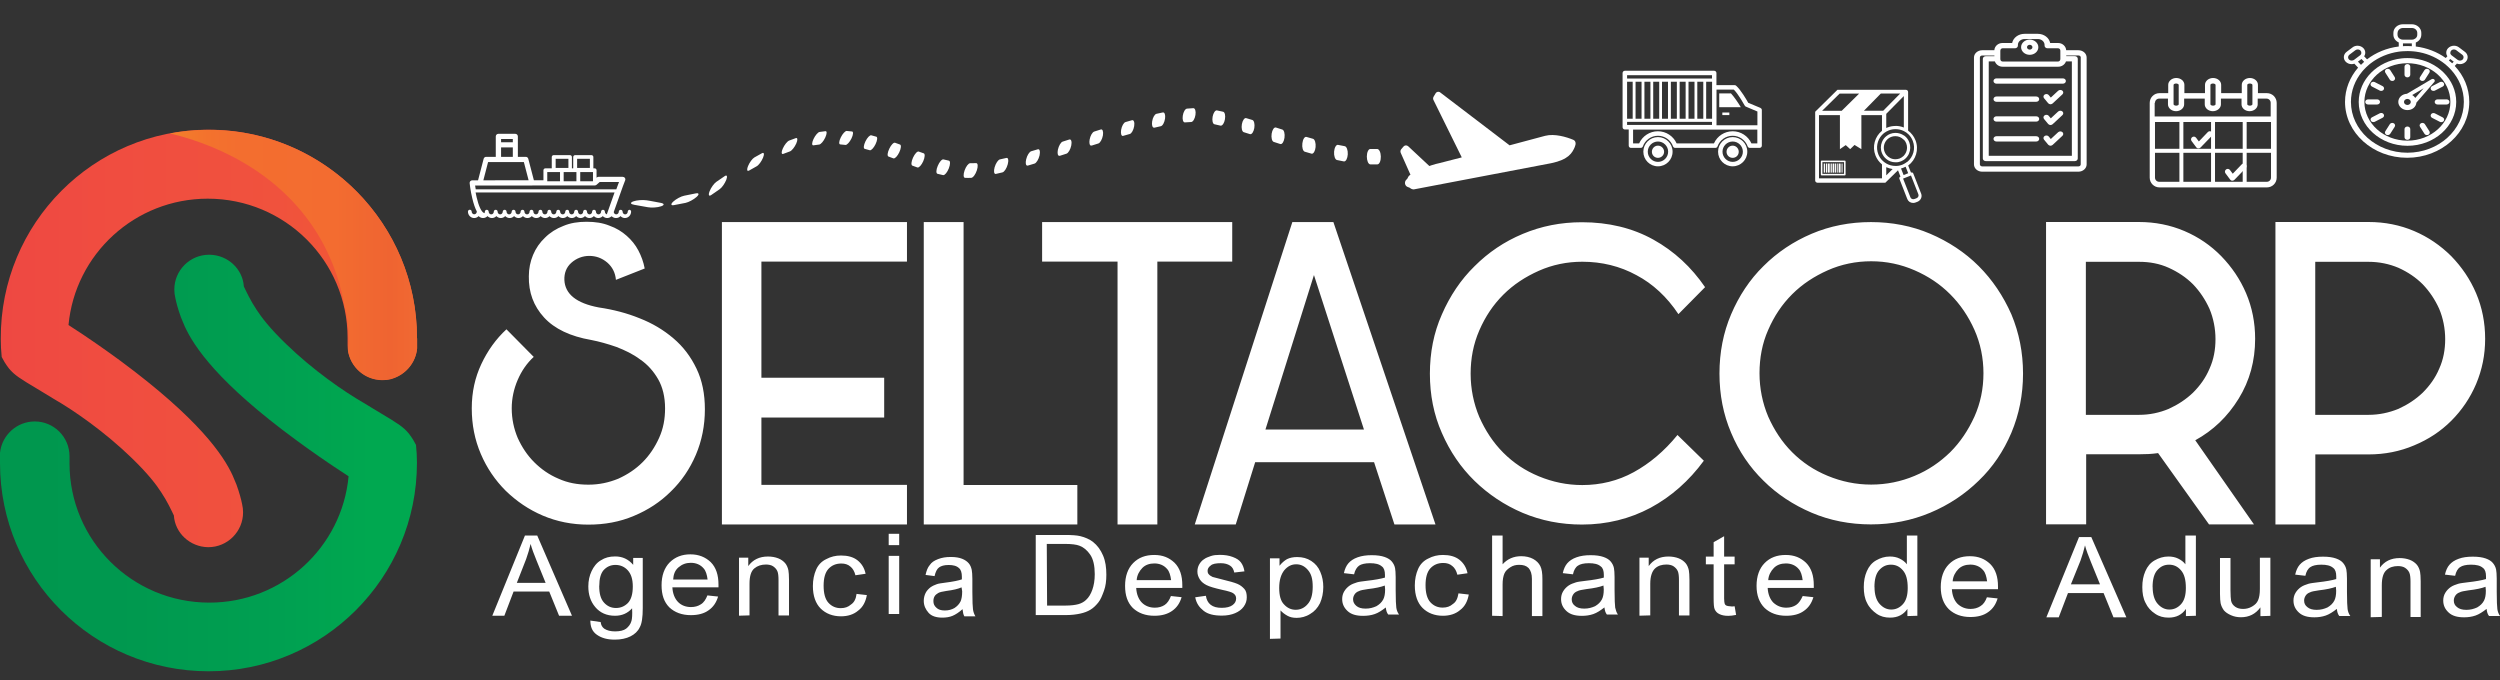<?xml version="1.0" encoding="UTF-8"?>
<svg id="Capa_1" data-name="Capa 1" xmlns="http://www.w3.org/2000/svg" xmlns:xlink="http://www.w3.org/1999/xlink" viewBox="0 0 321.51 87.51">
  <rect x="0" y="0" width="321.51" height="87.51" fill="#333333" stroke="none"/>
  <defs>
    <style>
      .cls-1 {
        fill: #fff;
      }

      .cls-2 {
        fill: url(#Degradado_sin_nombre_4);
      }

      .cls-3 {
        fill: url(#Degradado_sin_nombre_2);
      }

      .cls-4 {
        fill: url(#Degradado_sin_nombre_3);
      }
    </style>
    <linearGradient id="Degradado_sin_nombre_2" data-name="Degradado sin nombre 2" x1="554.4" y1="409.45" x2="608" y2="409.45" gradientTransform="translate(-554.4 468.98) scale(1 -1)" gradientUnits="userSpaceOnUse">
      <stop offset="0" stop-color="#00974e"/>
      <stop offset=".28" stop-color="#00984f"/>
      <stop offset=".67" stop-color="#00a051"/>
      <stop offset=".89" stop-color="#00a850"/>
      <stop offset="1" stop-color="#00a850"/>
    </linearGradient>
    <linearGradient id="Degradado_sin_nombre_3" data-name="Degradado sin nombre 3" x1="554.44" y1="425.45" x2="608.06" y2="425.45" gradientTransform="translate(-554.4 468.98) scale(1 -1)" gradientUnits="userSpaceOnUse">
      <stop offset="0" stop-color="#ee4842"/>
      <stop offset="0" stop-color="#ee4842"/>
      <stop offset=".28" stop-color="#f04d40"/>
      <stop offset=".67" stop-color="#f0523d"/>
      <stop offset=".89" stop-color="#f05833"/>
      <stop offset="1" stop-color="#f15d30"/>
    </linearGradient>
    <linearGradient id="Degradado_sin_nombre_4" data-name="Degradado sin nombre 4" x1="576.27" y1="436.19" x2="608.04" y2="436.19" gradientTransform="translate(-554.4 468.98) scale(1 -1)" gradientUnits="userSpaceOnUse">
      <stop offset="0" stop-color="#f4822b"/>
      <stop offset=".03" stop-color="#f37d2b"/>
      <stop offset=".15" stop-color="#f3722d"/>
      <stop offset=".28" stop-color="#f36e2f"/>
      <stop offset=".67" stop-color="#f36c30"/>
      <stop offset=".89" stop-color="#ef6431"/>
      <stop offset="1" stop-color="#f16932"/>
    </linearGradient>
  </defs>
  <g id="d">
    <path class="cls-1" d="M68.66,45.88c-.89.81-1.58,1.81-2.08,2.97s-.77,2.39-.77,3.66c0,1.35.27,2.62.77,3.81.54,1.19,1.23,2.23,2.12,3.12s1.93,1.62,3.12,2.12c1.19.54,2.46.77,3.85.77s2.62-.27,3.85-.77c1.19-.54,2.23-1.23,3.12-2.12.89-.89,1.58-1.93,2.12-3.12.54-1.19.77-2.43.77-3.81,0-1.46-.31-2.73-.89-3.74s-1.35-1.89-2.31-2.54c-.92-.69-1.96-1.19-3.08-1.62-1.12-.39-2.2-.69-3.23-.89-2.66-.46-4.7-1.42-6.05-2.89s-2-3.23-1.96-5.31c0-.96.19-1.89.54-2.73.35-.85.89-1.62,1.54-2.23.65-.65,1.46-1.16,2.35-1.5.92-.39,1.89-.54,3-.54s2.08.15,2.93.5c.89.31,1.62.77,2.23,1.31s1.12,1.16,1.5,1.89.65,1.46.81,2.31l-3.7,1.46c-.08-.92-.46-1.66-1.12-2.23-.69-.58-1.46-.85-2.31-.85s-1.66.31-2.31.89-.92,1.35-.89,2.2c.08,1.81,1.54,3,4.43,3.54,1.85.27,3.62.73,5.24,1.39,1.66.65,3.08,1.5,4.35,2.58,1.27,1.08,2.23,2.35,2.97,3.89s1.08,3.27,1.08,5.24c0,2.08-.39,4.04-1.16,5.85-.77,1.81-1.85,3.39-3.2,4.7-1.35,1.35-2.93,2.39-4.78,3.16-1.81.77-3.77,1.12-5.85,1.12s-4.04-.39-5.85-1.16-3.39-1.85-4.78-3.2c-1.35-1.35-2.43-2.93-3.2-4.74-.77-1.81-1.16-3.74-1.16-5.85,0-2.12.42-3.97,1.23-5.7.81-1.73,1.89-3.23,3.23-4.47l3.5,3.54h0ZM143.72,67.45v-33.81s-9.7,0-9.7,0v-5.08s24.45,0,24.45,0v5.08s-9.63,0-9.63,0v33.81s-5.12,0-5.12,0ZM153.65,67.45l12.55-38.89h5.28s13.13,38.89,13.13,38.89h-5.28s-2.62-8.01-2.62-8.01h-15.29s-2.5,8.01-2.5,8.01h-5.28ZM162.74,55.24h12.67s-6.43-19.87-6.43-19.87l-6.24,19.87h0ZM219.12,59.25c-1.89,2.58-4.2,4.62-6.85,6.05-2.66,1.42-5.62,2.16-8.82,2.16-2.7,0-5.24-.5-7.62-1.5-2.35-1-4.43-2.39-6.2-4.12-1.77-1.73-3.16-3.77-4.2-6.16-1.04-2.35-1.54-4.89-1.54-7.62,0-2.73.5-5.28,1.54-7.62,1.04-2.39,2.43-4.47,4.2-6.2,1.77-1.77,3.81-3.16,6.2-4.16,2.39-1,4.89-1.5,7.62-1.5,3.39,0,6.47.73,9.17,2.23s4.89,3.54,6.66,6.12l-3.43,3.47c-1.46-2.2-3.27-3.89-5.39-5.01-2.12-1.16-4.47-1.73-6.97-1.73-1.96,0-3.85.39-5.58,1.16s-3.27,1.77-4.58,3.08c-1.31,1.31-2.31,2.81-3.08,4.58-.77,1.77-1.12,3.62-1.12,5.58,0,1.96.39,3.85,1.12,5.58.77,1.73,1.77,3.27,3.08,4.58s2.81,2.31,4.58,3.04c1.77.73,3.62,1.12,5.58,1.12,2.35,0,4.58-.54,6.62-1.66,2.04-1.12,3.93-2.7,5.62-4.78l3.39,3.31h0ZM260.17,48.04c0,2.7-.5,5.24-1.5,7.62-1,2.35-2.39,4.43-4.2,6.16-1.77,1.73-3.85,3.12-6.24,4.12-2.39,1-4.93,1.5-7.62,1.5s-5.28-.5-7.62-1.5c-2.35-1-4.47-2.39-6.2-4.12-1.77-1.73-3.16-3.77-4.16-6.16-1-2.35-1.5-4.89-1.5-7.62s.5-5.28,1.5-7.62c1-2.35,2.39-4.47,4.16-6.2,1.77-1.77,3.85-3.16,6.2-4.16,2.35-1,4.93-1.5,7.62-1.5s5.28.5,7.62,1.5,4.47,2.39,6.24,4.16c1.77,1.77,3.16,3.85,4.2,6.2,1,2.39,1.5,4.93,1.5,7.62ZM255.08,48c0-1.96-.39-3.85-1.16-5.58-.77-1.73-1.81-3.27-3.12-4.58-1.31-1.31-2.81-2.31-4.58-3.08-1.77-.77-3.62-1.16-5.58-1.16s-3.85.39-5.58,1.16c-1.73.77-3.27,1.77-4.58,3.08s-2.31,2.81-3.08,4.58c-.77,1.73-1.12,3.62-1.12,5.58,0,1.96.39,3.85,1.12,5.58.77,1.73,1.77,3.27,3.08,4.58s2.81,2.31,4.58,3.04c1.77.73,3.62,1.12,5.58,1.12s3.85-.39,5.58-1.12c1.77-.73,3.27-1.77,4.58-3.04,1.31-1.31,2.31-2.81,3.12-4.58.77-1.73,1.16-3.58,1.16-5.58ZM138.56,67.45h-19.76s0-38.89,0-38.89h5.12s0,33.81,0,33.81h14.63s0,5.08,0,5.08ZM116.64,67.45h-23.8s0-38.89,0-38.89h23.8s0,5.08,0,5.08h-18.72s0,14.94,0,14.94h15.79s0,5.12,0,5.12h-15.79s0,8.66,0,8.66h18.72s0,5.08,0,5.08ZM292.63,67.45V28.55s11.98,0,11.98,0c2.08,0,4.04.39,5.85,1.16s3.39,1.85,4.78,3.23c1.35,1.39,2.43,2.97,3.2,4.78s1.16,3.77,1.16,5.85-.39,3.97-1.16,5.81c-.77,1.81-1.85,3.39-3.2,4.74-1.35,1.35-2.93,2.39-4.78,3.16-1.81.77-3.77,1.16-5.85,1.16h-6.85v9.01s-5.12,0-5.12,0ZM297.75,53.35h6.85c1.35,0,2.62-.27,3.85-.77,1.19-.54,2.23-1.23,3.12-2.08.89-.89,1.62-1.89,2.12-3.08.54-1.19.77-2.46.77-3.81,0-1.35-.27-2.7-.77-3.89-.54-1.19-1.23-2.23-2.12-3.16-.89-.89-1.93-1.58-3.12-2.12-1.19-.5-2.46-.77-3.85-.77h-6.85s0,19.68,0,19.68ZM263.13,67.45V28.55s11.94,0,11.94,0c2.08,0,4.04.39,5.85,1.16s3.39,1.85,4.74,3.23c1.35,1.39,2.43,2.97,3.2,4.78s1.16,3.77,1.16,5.85c0,2.81-.69,5.39-2.12,7.7-1.42,2.31-3.27,4.08-5.58,5.35l7.55,10.82h-5.78s-6.55-9.17-6.55-9.17c-.81.12-1.62.15-2.43.15h-6.82v9.01s-5.16,0-5.16,0h0ZM268.25,53.35h6.85c1.35,0,2.62-.27,3.81-.77,1.19-.54,2.23-1.23,3.12-2.08.89-.89,1.62-1.89,2.12-3.08.54-1.19.77-2.46.77-3.81s-.27-2.7-.77-3.89c-.54-1.19-1.23-2.23-2.12-3.16-.89-.89-1.93-1.58-3.12-2.12s-2.46-.77-3.81-.77h-6.85s0,19.68,0,19.68Z"/>
  </g>
  <path class="cls-1" d="M63.31,79.19l4.2-10.32h1.58s4.47,10.32,4.47,10.32h-1.66s-1.27-3.12-1.27-3.12h-4.58s-1.19,3.12-1.19,3.12h-1.54ZM66.47,74.96h3.7s-1.16-2.85-1.16-2.85c-.35-.85-.62-1.58-.77-2.16-.15.65-.35,1.31-.58,1.96l-1.19,3.04ZM75.94,79.81l1.31.19c.04.39.19.65.46.85.35.23.81.35,1.39.35.62,0,1.12-.12,1.42-.35s.58-.58.69-1c.08-.27.12-.81.08-1.62-.58.65-1.31.96-2.2.96-1.08,0-1.93-.39-2.54-1.12-.62-.73-.89-1.62-.89-2.66,0-.73.15-1.39.42-1.96s.65-1.08,1.19-1.39c.54-.35,1.12-.5,1.85-.5.92,0,1.69.35,2.31,1.08v-.89s1.23,0,1.23,0v6.47c0,1.16-.12,2-.39,2.46-.23.5-.65.89-1.19,1.16-.54.27-1.23.42-2,.42-.96,0-1.69-.19-2.31-.62s-.85-1.04-.85-1.85ZM77.06,75.34c0,1,.19,1.69.62,2.16.42.46.92.69,1.54.69s1.12-.23,1.54-.65c.42-.46.62-1.16.62-2.12s-.23-1.62-.65-2.08-.96-.69-1.58-.69-1.12.23-1.54.69c-.35.42-.54,1.08-.54,2h0ZM90.96,76.57l1.39.15c-.23.77-.62,1.35-1.23,1.77-.58.42-1.35.62-2.27.62-1.16,0-2.08-.35-2.77-1-.69-.69-1-1.62-1-2.85s.35-2.23,1.04-2.93c.69-.69,1.58-1.04,2.66-1.04s1.93.35,2.62,1c.69.69,1,1.66,1,2.89v.35s-5.93,0-5.93,0c.04.81.31,1.46.73,1.89s1,.65,1.66.65c.5,0,.92-.12,1.27-.35.39-.23.65-.65.85-1.16h0ZM86.57,74.53h4.43c-.08-.62-.23-1.12-.5-1.42-.42-.5-1-.73-1.66-.73-.62,0-1.12.19-1.58.58s-.65.92-.69,1.58h0ZM95.04,79.19v-7.47s1.19,0,1.19,0v1.08c.58-.81,1.42-1.23,2.54-1.23.46,0,.92.08,1.31.23.39.15.69.39.89.62s.35.58.42.92c.04.23.08.65.08,1.23v4.58s-1.35,0-1.35,0v-4.54c0-.5-.04-.92-.15-1.16-.12-.27-.31-.46-.54-.62s-.58-.23-.92-.23c-.58,0-1.08.15-1.5.5s-.62,1-.62,1.96v4.08s-1.35.04-1.35.04h0ZM110.17,76.38l1.31.15c-.15.85-.5,1.54-1.12,2-.58.5-1.35.73-2.2.73-1.08,0-1.96-.35-2.62-1-.65-.65-1-1.62-1-2.89,0-.81.15-1.5.42-2.12s.73-1.08,1.31-1.35c.58-.31,1.19-.46,1.89-.46.85,0,1.58.19,2.12.62s.89,1,1.04,1.73l-1.31.19c-.12-.5-.35-.89-.65-1.12-.31-.27-.69-.39-1.16-.39-.69,0-1.23.23-1.66.69-.42.46-.62,1.19-.62,2.16s.19,1.73.62,2.2.96.69,1.58.69c.54,0,.96-.15,1.31-.46.42-.27.65-.73.73-1.39ZM114.29,70.11v-1.46s1.35,0,1.35,0v1.46s-1.35,0-1.35,0ZM114.29,78.96v-7.47s1.35,0,1.35,0v7.47s-1.35,0-1.35,0ZM123.77,78.35c-.42.39-.89.69-1.27.85s-.85.23-1.31.23c-.77,0-1.39-.19-1.77-.62s-.62-.92-.62-1.54c0-.35.08-.69.23-1s.39-.54.62-.73c.27-.19.54-.31.85-.42.23-.08.58-.12,1.08-.19.96-.12,1.69-.27,2.12-.42v-.35c0-.5-.12-.89-.35-1.08-.31-.31-.77-.42-1.35-.42s-.96.12-1.23.31-.46.58-.58,1.12l-1.16-.15c.12-.54.27-.96.54-1.27.23-.35.58-.58,1.08-.77s1-.27,1.62-.27,1.08.08,1.46.23.65.35.85.58.31.5.39.85c.04.23.08.62.08,1.16v1.69c0,1.19.04,1.93.08,2.23s.15.62.31.89h-1.42c-.12-.19-.19-.5-.23-.89h0ZM123.65,75.54c-.42.19-1.08.35-1.96.46-.5.08-.85.15-1.04.27s-.35.23-.46.42-.15.39-.15.62c0,.35.12.62.39.85.23.23.58.35,1.08.35s.89-.12,1.23-.31c.35-.23.62-.5.81-.89.12-.31.19-.69.19-1.27l-.08-.5h0ZM133.2,79.12v-10.32s3.77,0,3.77,0c.85,0,1.5.04,1.96.15.62.15,1.16.39,1.62.73.58.46,1,1.04,1.31,1.77.31.73.42,1.54.42,2.46,0,.77-.08,1.46-.31,2.08s-.42,1.12-.73,1.5-.62.69-1,.92-.81.39-1.31.5-1.12.19-1.77.19h-3.97s0,0,0,0ZM134.67,77.88h2.35c.73,0,1.31-.08,1.69-.19s.73-.31.96-.54c.35-.31.62-.77.81-1.31s.31-1.19.31-2c0-1.08-.19-1.93-.58-2.5s-.85-.96-1.39-1.16c-.39-.15-1-.23-1.89-.23h-2.31s.04,7.93.04,7.93h0ZM150.57,76.65l1.39.15c-.23.77-.62,1.35-1.23,1.77s-1.35.62-2.27.62c-1.16,0-2.08-.35-2.77-1-.69-.69-1-1.62-1-2.85s.35-2.23,1.04-2.93,1.58-1.04,2.7-1.04,1.93.35,2.62,1c.69.69,1,1.66,1,2.89v.35s-5.93,0-5.93,0c.04.81.31,1.46.73,1.89.42.42,1,.65,1.66.65.5,0,.92-.12,1.27-.35.35-.23.62-.65.81-1.16h0ZM146.18,74.61h4.43c-.08-.62-.23-1.12-.5-1.42-.42-.5-1-.73-1.66-.73-.62,0-1.16.19-1.54.58s-.69.92-.73,1.58h0ZM153.73,76.81l1.35-.19c.08.5.27.89.62,1.16s.81.39,1.42.39,1.08-.12,1.39-.35c.31-.23.46-.5.46-.85,0-.31-.12-.5-.39-.69-.19-.12-.65-.27-1.39-.42-1-.23-1.66-.42-2.04-.62s-.65-.42-.85-.73c-.19-.31-.31-.62-.31-1,0-.35.08-.65.23-.92s.39-.54.65-.69c.19-.15.5-.27.85-.39.35-.12.73-.15,1.16-.15.62,0,1.16.08,1.66.27s.81.39,1.04.69.39.69.46,1.16l-1.31.15c-.08-.39-.23-.69-.54-.89s-.69-.31-1.19-.31c-.62,0-1.08.08-1.31.31-.27.19-.39.42-.39.69,0,.15.04.31.15.42.12.15.27.23.5.35.15.04.54.15,1.19.31.96.23,1.62.42,2,.58s.65.39.89.65.31.65.31,1.08-.12.81-.39,1.19-.65.65-1.12.85-1.04.31-1.69.31c-1.04,0-1.81-.19-2.35-.62s-.92-.92-1.08-1.73h0ZM163.32,82.16v-10.36s1.23,0,1.23,0v.96c.31-.39.62-.65.96-.85.39-.19.81-.27,1.31-.27.69,0,1.27.15,1.81.5.54.35.92.81,1.16,1.39.27.62.39,1.27.39,1.96,0,.77-.15,1.46-.42,2.08-.31.62-.73,1.08-1.27,1.39-.54.35-1.16.5-1.73.5-.46,0-.85-.08-1.19-.27s-.65-.42-.89-.69v3.62s-1.35.04-1.35.04h0ZM164.51,75.61c0,.96.19,1.69.62,2.12.42.46.92.69,1.5.69s1.12-.23,1.54-.73c.42-.46.65-1.19.65-2.23,0-1.04-.19-1.66-.62-2.16s-.92-.73-1.5-.73-1.08.23-1.54.77c-.42.54-.65,1.27-.65,2.27ZM178.22,78.12c-.5.39-.96.69-1.42.85s-.96.23-1.5.23c-.89,0-1.54-.19-2-.62s-.69-.92-.69-1.54c0-.35.08-.69.27-1s.42-.54.69-.73.62-.31.96-.42c.27-.08.65-.12,1.19-.19,1.08-.12,1.89-.27,2.39-.42v-.35c0-.5-.12-.89-.39-1.08-.35-.31-.85-.42-1.54-.42-.62,0-1.12.12-1.39.31s-.54.58-.65,1.12l-1.31-.15c.12-.54.31-.96.58-1.27s.65-.58,1.19-.77,1.12-.27,1.81-.27,1.23.08,1.66.23.73.35.92.58.35.5.42.85c.04.23.08.62.08,1.16v1.69c0,1.19.04,1.93.08,2.23s.15.62.35.89h-1.39c-.19-.23-.27-.54-.31-.89h0ZM178.1,75.3c-.5.19-1.23.35-2.2.46-.54.08-.96.15-1.16.27-.23.08-.42.23-.54.42s-.19.39-.19.62c0,.35.15.62.42.85.27.23.65.35,1.19.35s.96-.12,1.39-.31c.39-.23.69-.5.89-.89.15-.31.23-.69.23-1.27l-.04-.5h0ZM187.58,76.31l1.31.15c-.15.85-.5,1.54-1.12,2-.58.5-1.35.73-2.2.73-1.08,0-1.96-.35-2.62-1-.65-.65-1-1.62-1-2.89,0-.81.15-1.5.42-2.12.27-.62.73-1.08,1.31-1.35.58-.31,1.19-.46,1.89-.46.85,0,1.58.19,2.12.62s.89,1,1.04,1.73l-1.31.19c-.12-.5-.35-.89-.65-1.12-.31-.27-.69-.39-1.16-.39-.69,0-1.23.23-1.66.69-.42.46-.62,1.19-.62,2.16s.19,1.73.62,2.2.96.69,1.58.69c.54,0,.96-.15,1.31-.46.42-.27.62-.73.73-1.39ZM191.89,79.19v-10.32s1.35,0,1.35,0v3.7c.62-.69,1.42-1.04,2.39-1.04.58,0,1.12.12,1.54.35.42.23.73.54.92.92s.27.92.27,1.69v4.74s-1.35,0-1.35,0v-4.78c0-.62-.15-1.08-.42-1.39-.31-.31-.69-.42-1.23-.42-.39,0-.77.08-1.12.31s-.62.46-.77.81c-.15.35-.23.81-.23,1.39v4.08s-1.35-.04-1.35-.04h0ZM206.33,78.12c-.5.39-.96.69-1.42.85s-.96.23-1.46.23c-.89,0-1.54-.19-2-.62s-.69-.92-.69-1.54c0-.35.08-.69.27-1s.42-.54.69-.73.62-.31.96-.42c.27-.08.65-.12,1.19-.19,1.08-.12,1.89-.27,2.39-.42v-.35c0-.5-.12-.89-.39-1.08-.35-.31-.85-.42-1.54-.42-.65,0-1.12.12-1.39.31-.31.19-.54.58-.65,1.12l-1.31-.15c.12-.54.31-.96.58-1.27s.65-.58,1.19-.77,1.12-.27,1.81-.27,1.23.08,1.66.23.73.35.92.58.35.5.42.85c.04.23.08.62.08,1.16v1.69c0,1.19.04,1.93.08,2.23.08.31.15.62.35.89h-1.42c-.19-.23-.27-.54-.31-.89h0ZM206.22,75.3c-.5.19-1.23.35-2.2.46-.54.08-.96.15-1.16.27-.23.08-.42.23-.54.42s-.19.39-.19.62c0,.35.12.62.42.85.27.23.65.35,1.19.35s.96-.12,1.39-.31c.39-.23.69-.5.89-.89.15-.31.23-.69.23-1.27l-.04-.5h0ZM210.84,79.19v-7.47s1.19,0,1.19,0v1.08c.58-.81,1.42-1.23,2.54-1.23.46,0,.92.08,1.31.23.39.15.69.39.89.62s.35.58.42.92c.04.23.08.65.08,1.23v4.58s-1.35,0-1.35,0v-4.54c0-.5-.04-.92-.15-1.16-.12-.27-.31-.46-.54-.62s-.58-.23-.92-.23c-.58,0-1.08.15-1.46.5s-.62,1-.62,1.96v4.08s-1.39.04-1.39.04h0ZM223.08,77.96l.19,1.12c-.39.08-.73.12-1,.12-.5,0-.85-.08-1.16-.23s-.46-.35-.58-.58-.15-.73-.15-1.5v-4.31h-1s0-1,0-1h1v-1.85s1.35-.77,1.35-.77v2.62h1.35s0,1,0,1h-1.35v4.39c0,.35.04.58.08.69s.12.19.23.23.27.08.46.08c.12.04.35.04.58,0ZM231.82,76.65l1.39.15c-.23.77-.62,1.35-1.23,1.77-.58.42-1.35.62-2.27.62-1.16,0-2.08-.35-2.77-1-.69-.69-1.04-1.62-1.04-2.85,0-1.23.35-2.23,1.04-2.93s1.58-1.04,2.7-1.04,1.93.35,2.62,1c.69.69,1,1.66,1,2.89v.35s-5.93,0-5.93,0c.04.81.31,1.46.73,1.89.46.42,1,.65,1.66.65.5,0,.92-.12,1.27-.35.35-.23.62-.65.85-1.16h0ZM227.4,74.61h4.43c-.08-.62-.23-1.12-.5-1.42-.42-.5-1-.73-1.66-.73-.62,0-1.16.19-1.54.58s-.69.92-.73,1.58h0ZM245.3,79.23v-.92c-.5.73-1.23,1.12-2.23,1.12-.65,0-1.23-.15-1.73-.5s-.96-.81-1.23-1.39c-.31-.58-.42-1.27-.42-2.04s.12-1.42.39-2.04c.27-.62.65-1.08,1.19-1.39.54-.31,1.12-.5,1.77-.5.46,0,.89.08,1.27.27s.69.42.92.73v-3.7s1.35,0,1.35,0v10.32s-1.27.04-1.27.04h0ZM241.07,75.5c0,.96.23,1.69.65,2.16s.92.73,1.5.73,1.08-.23,1.5-.69c.42-.46.62-1.16.62-2.08,0-1.04-.19-1.77-.62-2.27s-.92-.73-1.54-.73-1.08.23-1.5.69c-.42.46-.62,1.19-.62,2.2h0ZM255.51,76.81l1.39.15c-.23.77-.62,1.35-1.23,1.77-.58.42-1.35.62-2.27.62-1.16,0-2.08-.35-2.77-1-.69-.69-1.04-1.62-1.04-2.85s.35-2.23,1.04-2.93,1.58-1.04,2.7-1.04,1.93.35,2.62,1c.69.69,1,1.66,1,2.89v.35s-5.93,0-5.93,0c.04.81.31,1.46.73,1.89.46.42,1,.65,1.66.65.5,0,.92-.12,1.27-.35.39-.23.65-.62.85-1.16h0ZM251.12,74.76h4.43c-.08-.62-.23-1.12-.5-1.42-.42-.5-1-.73-1.66-.73-.62,0-1.16.19-1.54.58s-.69.92-.73,1.58h0ZM263.17,79.39l4.2-10.32h1.58s4.51,10.32,4.51,10.32h-1.66s-1.27-3.12-1.27-3.12h-4.58s-1.19,3.12-1.19,3.12h-1.58s0,0,0,0ZM266.33,75.15h3.74s-1.16-2.85-1.16-2.85c-.35-.85-.62-1.58-.77-2.16-.15.65-.35,1.31-.58,1.96l-1.23,3.04ZM281.12,79.23v-.92c-.5.73-1.23,1.12-2.23,1.12-.65,0-1.23-.15-1.73-.5-.54-.35-.96-.81-1.23-1.39-.31-.58-.42-1.27-.42-2.04s.12-1.42.39-2.04.65-1.08,1.19-1.39c.54-.31,1.12-.5,1.77-.5.46,0,.89.08,1.27.27s.69.42.92.73v-3.7s1.35,0,1.35,0v10.32s-1.27.04-1.27.04h0ZM276.84,75.5c0,.96.23,1.69.65,2.16s.92.73,1.5.73,1.08-.23,1.5-.69c.42-.46.62-1.16.62-2.08,0-1.04-.19-1.77-.62-2.27s-.92-.73-1.54-.73-1.08.23-1.5.69c-.42.46-.62,1.19-.62,2.2h0ZM290.7,79.23v-1.12c-.62.85-1.46,1.27-2.5,1.27-.46,0-.89-.08-1.31-.27s-.69-.39-.89-.62c-.19-.27-.35-.58-.42-.92-.04-.23-.08-.65-.08-1.19v-4.62s1.35,0,1.35,0v4.16c0,.65.04,1.12.08,1.35.08.35.27.58.54.77s.62.27,1,.27.77-.08,1.16-.31.62-.46.77-.81.23-.81.23-1.46v-4s1.35,0,1.35,0v7.47s-1.27.04-1.27.04ZM300.52,78.31c-.5.39-.96.69-1.42.85s-.96.23-1.46.23c-.89,0-1.54-.19-2-.62s-.69-.92-.69-1.54c0-.35.08-.69.27-1,.19-.31.42-.54.69-.73s.62-.31.96-.42c.27-.08.65-.12,1.19-.19,1.08-.12,1.89-.27,2.39-.42v-.35c0-.5-.12-.89-.39-1.08-.35-.31-.85-.42-1.54-.42-.65,0-1.12.12-1.39.31-.31.19-.54.58-.65,1.12l-1.31-.15c.12-.54.31-.96.58-1.27s.65-.58,1.19-.77c.5-.19,1.12-.27,1.81-.27s1.23.08,1.66.23.73.35.92.58.35.5.42.85c.04.23.08.62.08,1.16v1.69c0,1.19.04,1.93.08,2.23s.15.62.35.89h-1.42c-.19-.23-.27-.54-.31-.89h0ZM300.41,75.46c-.5.19-1.23.35-2.2.46-.54.08-.96.15-1.16.27-.23.08-.42.23-.54.42s-.19.39-.19.62c0,.35.12.62.42.85.27.23.65.35,1.19.35s.96-.12,1.39-.31c.39-.23.69-.5.89-.89.15-.31.23-.69.23-1.27l-.04-.5h0ZM304.88,79.39v-7.47s1.19,0,1.19,0v1.08c.58-.81,1.42-1.23,2.54-1.23.46,0,.92.08,1.31.23.39.15.69.39.89.62s.35.58.42.92c.04.23.08.65.08,1.23v4.58s-1.31,0-1.31,0v-4.54c0-.5-.04-.92-.15-1.16-.12-.27-.31-.46-.54-.62s-.58-.23-.92-.23c-.58,0-1.08.15-1.46.5-.42.35-.62,1-.62,1.96v4.08s-1.42.04-1.42.04h0ZM319.78,78.31c-.5.39-.96.69-1.42.85s-.96.23-1.46.23c-.89,0-1.54-.19-2-.62s-.69-.92-.69-1.54c0-.35.08-.69.27-1s.42-.54.69-.73.62-.31.96-.42c.27-.08.65-.12,1.19-.19,1.08-.12,1.89-.27,2.39-.42v-.35c0-.5-.12-.89-.39-1.08-.35-.31-.85-.42-1.54-.42-.65,0-1.12.12-1.39.31-.31.19-.54.58-.65,1.12l-1.31-.15c.12-.54.31-.96.58-1.27s.65-.58,1.19-.77c.5-.19,1.12-.27,1.81-.27s1.23.08,1.66.23.73.35.92.58.35.5.42.85c.04.23.08.62.08,1.16v1.69c0,1.19.04,1.93.08,2.23s.15.62.35.89h-1.42c-.19-.23-.27-.54-.31-.89h0ZM319.66,75.46c-.5.19-1.23.35-2.2.46-.54.08-.96.15-1.16.27-.23.08-.42.23-.54.42s-.19.39-.19.62c0,.35.12.62.42.85.27.23.65.35,1.19.35s.96-.12,1.39-.31c.39-.23.69-.5.89-.89.15-.31.23-.69.23-1.27l-.04-.5h0Z"/>
  <path class="cls-3" d="M0,59.55v-1.31c.23-2.27,2.16-4.04,4.47-4.04,2.46,0,4.47,2,4.47,4.47v.92c0,9.9,8.05,17.91,17.98,17.91,9.36,0,17.06-7.12,17.91-16.25-2.81-1.81-5.08-3.43-6.7-4.62-10.09-7.39-13.17-12.05-14.36-14.63-.19-.46-.35-.85-.5-1.19-.39-1.08-.62-1.96-.73-2.54-.08-.35-.12-.65-.12-1.04,0-2.46,2-4.47,4.47-4.47h.08c2.31.04,4.24,1.81,4.39,4.08.35.73.85,1.81,1.62,2.97.65,1,1.66,2.35,3.81,4.43,3.5,3.39,7.39,6.08,10.01,7.59.73.42,1.42.89,2.16,1.31,2.12,1.27,2.89,1.73,3.62,2.62.42.54.73,1.08.92,1.46.08.77.12,1.54.12,2.31,0,14.79-12.01,26.8-26.8,26.8C12.01,86.32,0,74.38,0,59.55Z"/>
  <path class="cls-4" d="M53.64,43.5v1.31c-.23,2.27-2.16,4.04-4.47,4.04-2.46,0-4.47-2-4.47-4.47v-.92c0-9.9-8.05-17.91-17.98-17.91-9.36,0-17.06,7.12-17.91,16.25,2.81,1.81,5.08,3.43,6.7,4.62,10.09,7.47,13.21,12.13,14.4,14.71.19.46.35.85.5,1.19.39,1.08.62,1.96.73,2.54.08.35.12.65.12,1.04,0,2.46-2,4.47-4.47,4.47h-.04c-2.31-.04-4.24-1.81-4.39-4.08-.35-.73-.85-1.81-1.62-2.97-.65-1-1.66-2.35-3.81-4.43-3.5-3.39-7.39-6.08-10.01-7.59-.73-.42-1.42-.89-2.16-1.31-2.12-1.27-2.89-1.73-3.62-2.62-.42-.54-.73-1.08-.92-1.46-.08-.77-.12-1.54-.12-2.31-.08-14.9,11.94-26.92,26.73-26.92,14.79,0,26.8,12.01,26.8,26.8h0Z"/>
  <path class="cls-2" d="M53.64,43.5v1.35c-.19,1.81-1.46,3.31-3.16,3.85-.04,0-.08.04-.12.04-.39.12-.77.15-1.19.15-2.27,0-4.12-1.69-4.43-3.85.04-.5.08-1,.08-1.5,0-1.5-.19-2.93-.54-4.31-.42-2.39-1.23-5.08-2.7-7.86-5.31-9.9-15.37-13.17-19.72-14.21,1.42-.27,2.89-.42,4.39-.46h1.31c14.48.39,26.07,12.25,26.07,26.8h0Z"/>
  <g id="logitica_logos" data-name="logitica logos">
    <g id="car">
      <path class="cls-1" d="M213.22,17.63c-1.04,0-1.88.84-1.88,1.88s.84,1.88,1.88,1.88,1.88-.84,1.88-1.88-.84-1.88-1.88-1.88ZM213.22,20.82c-.72,0-1.31-.59-1.31-1.31s.59-1.31,1.31-1.31,1.31.59,1.31,1.31-.59,1.31-1.31,1.31Z"/>
      <path class="cls-1" d="M213.22,18.73c-.43,0-.78.35-.78.79s.35.78.78.78.79-.35.79-.78-.35-.79-.79-.79Z"/>
      <path class="cls-1" d="M222.83,17.63c-1.04,0-1.88.84-1.88,1.88s.84,1.88,1.88,1.88,1.88-.84,1.88-1.88-.84-1.88-1.88-1.88ZM222.83,20.82c-.72,0-1.31-.59-1.31-1.31s.59-1.31,1.31-1.31,1.31.59,1.31,1.31-.59,1.31-1.31,1.31Z"/>
      <path class="cls-1" d="M222.83,18.73c-.43,0-.79.35-.79.79s.35.78.79.78.78-.35.78-.78-.35-.79-.78-.79Z"/>
      <path class="cls-1" d="M226.41,13.88l-1.58-.66c-.2-.36-.96-1.68-1.56-2.2-.05-.05-.12-.07-.19-.07h-2.34v-1.56c0-.16-.13-.29-.29-.29h-11.49c-.16,0-.29.13-.29.29v6.97c0,.16.13.29.29.29h.5v2.08c0,.16.13.29.29.29h1.26c.12,0,.23-.08.27-.19.29-.82,1.07-1.37,1.94-1.37s1.65.55,1.94,1.37c.04.11.15.19.27.19h5.18c.12,0,.23-.08.27-.19.29-.82,1.07-1.37,1.94-1.37s1.65.55,1.94,1.37c.04.11.15.19.27.19h1.26c.16,0,.29-.13.29-.29v-4.58c0-.12-.07-.22-.18-.26ZM220.75,11.52h2.22c.6.58,1.4,2.05,1.41,2.06.03.06.08.1.14.13l1.49.63v1.77h-5.26v-4.58ZM209.25,10.51h.72v4.76h-.72v-4.76ZM210.34,10.51h.77v4.76h-.77v-4.76ZM211.48,10.51h.77v4.76h-.77v-4.76ZM212.61,10.51h.77v4.76h-.77v-4.76ZM213.74,10.51h.77v4.76h-.77v-4.76ZM214.88,10.51h.77v4.76h-.77v-4.76ZM216.01,10.51h.77v4.76h-.77v-4.76ZM217.15,10.51h.77v4.76h-.77v-4.76ZM218.28,10.51h.77v4.76h-.77v-4.76ZM219.42,10.51h.76v4.76h-.76v-4.76ZM209.25,9.67h10.92v.43h-10.92v-.43ZM209.25,16.07v-.4h10.92v.4h-10.92ZM226.02,18.44h-.78c-.42-.94-1.36-1.56-2.41-1.56s-1.99.62-2.41,1.56h-4.8c-.42-.94-1.36-1.56-2.41-1.56s-1.99.62-2.41,1.56h-.78v-1.77h15.98v1.77Z"/>
      <path class="cls-1" d="M222.6,12.01h-1.5v1.78h2.78l-.02-.03c-.31-.52-.85-1.32-1.26-1.76Z"/>
      <rect class="cls-1" x="221.5" y="14.47" width=".9" height=".33"/>
    </g>
    <g id="check-list">
      <path class="cls-1" d="M264.7,16.99l-.96.89-.26-.32c-.12-.15-.36-.18-.53-.07-.17.11-.2.32-.08.47l.53.64c.07.08.17.13.28.14,0,0,.02,0,.02,0,.1,0,.2-.04.27-.1l1.27-1.18c.14-.13.14-.35-.01-.47-.15-.13-.39-.12-.54.01Z"/>
      <path class="cls-1" d="M256.49,6.46h-1.57c-.58,0-1.06.42-1.06.94v13.74c0,.52.47.94,1.06.94h12.37c.58,0,1.06-.42,1.06-.94V7.4c0-.52-.47-.94-1.06-.94h-1.57c-.03-.51-.48-.93-1.04-.93h-1.02c-.13-.67-.79-1.18-1.59-1.18h-1.71c-.79,0-1.46.51-1.59,1.18h-1.25c-.55,0-1.01.41-1.04.93ZM265.68,7.9h.77v12.14h-10.69V7.9h.79c.13.39.53.68.99.68h7.16c.46,0,.86-.29.99-.68ZM267.59,7.4v13.74c0,.15-.13.26-.3.26h-12.37c-.16,0-.3-.12-.3-.26V7.4c0-.15.13-.26.3-.26h1.57v.09h-1.11c-.21,0-.38.15-.38.34v12.81c0,.19.17.34.38.34h11.45c.21,0,.38-.15.38-.34V7.56c0-.19-.17-.34-.38-.34h-1.1v-.09h1.57c.16,0,.3.12.3.26ZM257.25,6.52c0-.17.13-.31.28-.31h1.6c.21,0,.38-.15.38-.34v-.09c0-.42.38-.76.86-.76h1.71c.47,0,.86.34.86.76v.09h0c0,.19.17.34.38.34h1.37c.16,0,.28.14.28.31v.28s0,0,0,0c0,0,0,0,0,0v.8c0,.17-.13.31-.28.31h-7.16c-.16,0-.28-.14-.28-.31v-1.08Z"/>
      <path class="cls-1" d="M261.03,7.05c.61,0,1.11-.44,1.11-.98s-.5-.98-1.11-.98-1.11.44-1.11.98.5.98,1.11.98ZM261.03,5.76c.19,0,.35.14.35.31s-.16.31-.35.31-.35-.14-.35-.31.16-.31.35-.31Z"/>
      <path class="cls-1" d="M256.37,10.42c0,.19.17.34.38.34h8.55c.21,0,.38-.15.38-.34s-.17-.34-.38-.34h-8.55c-.21,0-.38.15-.38.34Z"/>
      <path class="cls-1" d="M261.87,12.41h-5.12c-.21,0-.38.15-.38.34s.17.34.38.34h5.12c.21,0,.38-.15.38-.34s-.17-.34-.38-.34Z"/>
      <path class="cls-1" d="M261.87,14.96h-5.12c-.21,0-.38.15-.38.34s.17.34.38.34h5.12c.21,0,.38-.15.38-.34s-.17-.34-.38-.34Z"/>
      <path class="cls-1" d="M261.87,17.52h-5.12c-.21,0-.38.15-.38.34s.17.34.38.34h5.12c.21,0,.38-.15.38-.34s-.17-.34-.38-.34Z"/>
      <path class="cls-1" d="M264.7,11.66l-.96.89-.26-.32c-.12-.15-.36-.18-.53-.07-.17.11-.2.32-.08.47l.53.64c.07.08.17.13.28.14,0,0,.02,0,.02,0,.1,0,.2-.04.27-.1l1.27-1.18c.14-.13.14-.35-.01-.47-.15-.13-.39-.12-.54.01Z"/>
      <path class="cls-1" d="M264.7,14.33l-.96.89-.26-.32c-.12-.15-.36-.18-.53-.07-.17.11-.2.32-.08.47l.53.64c.07.08.17.13.28.14,0,0,.02,0,.02,0,.1,0,.2-.04.27-.1l1.27-1.18c.14-.13.14-.35-.01-.47-.15-.13-.39-.12-.54.01Z"/>
    </g>
    <g id="box-search">
      <path class="cls-1" d="M233.64,23.5h8.66s.02,0,.03,0c0,0,0,0,.01,0,0,0,.01,0,.02,0,0,0,0,0,.01,0,0,0,0,0,.01,0,0,0,0,0,.01,0,0,0,0,0,.01,0,0,0,0,0,.01,0,0,0,0,0,.01,0,0,0,0,0,.01,0,0,0,0,0,.01,0,0,0,0,0,.01,0,0,0,0,0,.01,0,0,0,0,0,.01-.01,0,0,0,0,0,0l1.62-1.59.32.82h-.03c-.1.05-.15.15-.12.25,0,.03.02.05.03.08l1,2.56c.12.3.41.49.75.49h0c.11,0,.21-.02.31-.06l.24-.09c.42-.17.64-.63.48-1.04l-1-2.56s-.02-.05-.03-.07c-.05-.09-.16-.13-.25-.09h-.03s-.36-.9-.36-.9c.99-.73,1.41-2.06.94-3.25-.2-.51-.53-.93-.95-1.24v-4.97c0-.16-.13-.28-.28-.28h-8.66s0,0-.01,0c0,0-.01,0-.02,0,0,0,0,0-.01,0,0,0,0,0-.01,0,0,0,0,0-.01,0,0,0,0,0-.01,0,0,0,0,0-.01,0,0,0,0,0-.01,0,0,0,0,0-.01,0,0,0,0,0-.01,0,0,0,0,0-.01,0,0,0,0,0-.01,0,0,0,0,0-.01,0,0,0,0,0-.01,0,0,0,0,0-.01.01,0,0,0,0,0,0l-2.82,2.78s0,0,0,0c0,0-.01.01-.01.02,0,0,0,0,0,0,0,0-.01.01-.02.02,0,0,0,0,0,.01,0,0,0,0,0,.01,0,0,0,0,0,.01,0,0,0,0,0,.01,0,0,0,0,0,.01,0,0,0,0,0,.01,0,0,0,0,0,.01,0,0,0,.01,0,.02,0,0,0,.02,0,.03,0,0,0,0,0,0,0,0,0,.01,0,.02h0v8.69c0,.16.13.28.28.28ZM242.02,22.93h-8.09v-8.12h2.69v4.37l.75-.52.57.52.56-.54.88.54v-4.37h2.65v2.01c-.92.74-1.29,2.02-.84,3.17.18.46.47.85.84,1.15v1.79ZM245.26,20.82c-.05.04-.11.09-.17.12-.06.04-.12.07-.18.11-.01,0-.02.01-.03.02-.08.04-.17.08-.25.12-.1.04-.2.07-.3.09-.07.02-.13.03-.2.04-.07.01-.14.02-.21.02-.04,0-.09,0-.13,0,0,0-.02,0-.02,0h0c-.43,0-.83-.11-1.18-.31-.21-.12-.4-.27-.57-.45-.19-.21-.35-.46-.46-.74-.34-.87-.13-1.82.46-2.47.16-.18.35-.33.57-.45.1-.06.21-.11.32-.15.28-.11.57-.16.87-.16.38,0,.75.09,1.07.25.21.1.4.24.57.4.24.23.44.52.57.86.39.99.06,2.08-.72,2.71ZM245.39,22.28l-.58.23h0s-.33-.84-.33-.84c.1-.03.2-.06.3-.1.1-.04.19-.08.29-.13l.33.84h0ZM246.46,25.5l-.24.09c-.05.02-.11.03-.16.03h0c-.17,0-.31-.09-.37-.24l-.95-2.42s.02,0,.03,0l.96-.38s.02,0,.03-.01l.95,2.42c.08.2-.03.43-.25.51ZM242.58,22.54v-1.04c.26.12.53.2.82.24l-.82.81ZM243.76,16.2c-.35,0-.69.06-1.01.19-.06.02-.11.05-.17.07v-1.82l2.26-2.29v4.05c-.33-.14-.7-.21-1.07-.21ZM242.18,14.24h-2.47l2.17-2.21h2.49l-2.18,2.21ZM236.58,12.04h2.51l-2.24,2.21h-2.52l2.25-2.21Z"/>
      <path class="cls-1" d="M237.25,20.65h-2.98c-.06,0-.1.05-.1.1v1.71c0,.06.05.1.1.1h2.98c.06,0,.1-.05.1-.1v-1.71c0-.06-.05-.1-.1-.1ZM237.15,22.36h-2.78v-1.51h2.78v1.51Z"/>
      <rect class="cls-1" x="234.54" y="21.03" width=".16" height="1.17"/>
      <rect class="cls-1" x="236.83" y="21.03" width=".13" height="1.17"/>
      <rect class="cls-1" x="234.81" y="21.03" width=".16" height="1.17"/>
      <rect class="cls-1" x="235.42" y="21.03" width=".16" height="1.17"/>
      <rect class="cls-1" x="235.98" y="21.03" width=".13" height="1.17"/>
      <rect class="cls-1" x="236.21" y="21.03" width=".13" height="1.17"/>
      <rect class="cls-1" x="235.68" y="21.03" width=".22" height="1.17"/>
      <rect class="cls-1" x="235.05" y="21.03" width=".26" height="1.17"/>
      <rect class="cls-1" x="236.45" y="21.03" width=".26" height="1.17"/>
      <path class="cls-1" d="M244.84,17.42c-.31-.21-.68-.33-1.07-.33-.24,0-.47.04-.69.13-.18.07-.35.17-.49.29-.05.04-.09.08-.14.12-.04.04-.09.09-.12.13-.13.15-.23.32-.3.5-.18.43-.2.94-.01,1.41,0,0,0,.02.01.03.13.31.32.56.57.76.32.26.72.41,1.15.41,0,0,.01,0,.02,0,0,0,0,0,.01,0h0c.06,0,.12,0,.18,0,.07,0,.14-.02.2-.03.08-.02.16-.04.24-.07.02,0,.04-.02.07-.02.1-.04.19-.09.28-.14.04-.02.08-.05.11-.07.02-.01.04-.03.06-.04.06-.04.11-.09.16-.14.06-.05.11-.11.16-.17.07-.08.13-.17.18-.26.03-.06.07-.12.09-.19.2-.46.21-.98.03-1.45-.03-.09-.08-.17-.12-.26-.14-.25-.34-.46-.57-.62ZM244.84,17.95c.13.14.24.3.31.49.14.37.14.77-.02,1.14-.07.16-.17.31-.29.44-.02.02-.03.03-.05.05-.14.13-.3.23-.48.31-.02,0-.04.02-.07.02-.15.05-.31.08-.48.08h0s-.01,0-.02,0c-.47,0-.89-.23-1.17-.59-.08-.11-.15-.23-.2-.36-.2-.5-.1-1.04.2-1.44.16-.21.38-.38.64-.48.17-.07.36-.1.54-.1.42,0,.8.17,1.07.46Z"/>
    </g>
    <path id="boat" class="cls-1" d="M80.97,26.98c-.13,0-.24.11-.24.24,0,.19-.15.35-.33.35s-.33-.16-.33-.35c0-.13-.11-.24-.24-.24h-.01c-.13,0-.24.11-.24.24,0,.19-.15.35-.33.35-.16,0-.3-.13-.32-.3l1.19-3.35.28-.73c.04-.1.03-.22-.04-.31-.06-.09-.17-.14-.28-.14h-3.1c-.08,0-.16.03-.22.08l-.04.04v-.97c0-.13-.11-.24-.24-.24h-.17v-1.46c0-.13-.11-.24-.24-.24h-2.11c-.13,0-.24.11-.24.24v1.46h-.17v-1.46c0-.13-.11-.24-.24-.24h-2.11c-.13,0-.24.11-.24.24v1.46h-.83c-.13,0-.24.11-.24.24v1.29h-1.23l-.72-2.76c-.04-.15-.17-.25-.32-.25h-1.02v-2.63c0-.18-.15-.33-.33-.33h-2.18c-.18,0-.33.15-.33.33v2.63h-1.24c-.15,0-.28.1-.32.25l-.72,2.77h-.75c-.09,0-.18.04-.25.11-.06.07-.09.16-.08.26,0,.04.1.96.34,1.95.17.71.36,1.27.58,1.68,0,0,0,.02,0,.02,0,.19-.15.35-.33.35s-.33-.16-.33-.35c0-.13-.11-.24-.24-.24s-.24.11-.24.24c0,.46.36.83.8.83.22,0,.43-.09.57-.25.15.15.35.25.57.25s.43-.09.57-.25c.15.15.35.25.57.25s.43-.09.57-.25c.15.15.35.25.57.25s.43-.09.57-.25c.15.15.35.25.57.25s.43-.09.57-.25c.15.15.35.25.57.25s.43-.09.57-.25c.15.15.35.25.57.25s.43-.09.57-.25c.15.15.35.25.57.25s.43-.09.57-.25c.15.15.35.25.57.25s.42-.09.57-.24c.15.15.35.24.57.24s.43-.09.57-.25c.15.15.35.25.57.25s.43-.09.57-.25c.15.15.35.25.57.25s.43-.09.57-.25c.15.15.35.25.57.25s.43-.09.57-.25c.15.15.35.25.57.25s.43-.09.57-.25c.15.15.35.25.57.25s.43-.09.57-.25c.15.15.35.25.57.25.19,0,.36-.07.5-.18.03-.01.06-.03.08-.05.14.14.34.23.56.23s.43-.09.57-.25c.15.15.35.25.57.25.44,0,.8-.37.8-.83,0-.13-.11-.24-.24-.24ZM65.95,18.3h-1.51v-.42h1.51v.42ZM64.44,20.17v-1.21h1.51v1.21h0s-1.51,0-1.51,0h0ZM64.07,20.84s.02,0,.03,0h2.18s.02,0,.03,0h1.06l.61,2.34h0s-5.82.01-5.82.01h0s.61-2.35.61-2.35h1.28ZM62.17,23.86h6.25s.06,0,.09-.01h7.98c.08,0,.16-.03.22-.08l.41-.36h2.49l-.11.28s0,0,0,0l-.24.66h-18.08c-.03-.19-.06-.36-.08-.49h1.06ZM70.38,23.18v-1.05h1.64v1.18h-1.64v-.13ZM71.46,20.42h1.64v1.18h-1.64v-1.18ZM74.22,20.42h1.64v1.18h-1.64v-1.18ZM76.26,23.31h-1.64v-1.18h1.64v1.18ZM74.13,22.13v1.18h-1.64v-1.18h1.64ZM78.12,27.57s-.03,0-.05,0c-.16-.03-.28-.17-.28-.35,0-.13-.11-.24-.24-.24h-.01c-.13,0-.24.11-.24.24,0,.19-.15.35-.33.35s-.33-.16-.33-.35c0-.13-.11-.24-.24-.24h-.01c-.13,0-.24.11-.24.24,0,.19-.15.35-.33.35s-.33-.16-.33-.35c0-.13-.11-.24-.24-.24h-.01c-.13,0-.24.11-.24.24,0,.19-.15.35-.33.35s-.33-.16-.33-.35c0-.13-.11-.24-.24-.24h-.01c-.13,0-.24.11-.24.24,0,.19-.15.35-.33.35s-.33-.16-.33-.35c0-.13-.11-.24-.24-.24h-.01c-.13,0-.24.11-.24.24,0,.19-.15.35-.33.35s-.33-.16-.33-.35c0-.13-.11-.24-.24-.24h-.01c-.13,0-.24.11-.24.24,0,.19-.15.35-.33.35s-.32-.15-.33-.34c0,0,0,0,0-.01,0-.13-.11-.24-.24-.24h0s0,0,0,0c-.13,0-.24.11-.24.24,0,0,0,0,0,.01,0,.19-.15.34-.33.34s-.33-.16-.33-.35c0-.13-.11-.24-.24-.24h-.01c-.13,0-.24.11-.24.24,0,.19-.15.35-.33.35s-.33-.16-.33-.35c0-.13-.11-.24-.24-.24h-.01c-.13,0-.24.11-.24.24,0,.19-.15.35-.33.35s-.33-.16-.33-.35c0-.13-.11-.24-.24-.24h-.01c-.13,0-.24.11-.24.24,0,.19-.15.35-.33.35s-.33-.16-.33-.35c0-.13-.11-.24-.24-.24h-.01c-.13,0-.24.11-.24.24,0,.19-.15.35-.33.35s-.33-.16-.33-.35c0-.13-.11-.24-.24-.24h-.01c-.13,0-.24.11-.24.24,0,.19-.15.35-.33.35s-.33-.16-.33-.35c0-.13-.11-.24-.24-.24h-.01c-.13,0-.24.11-.24.24,0,.19-.15.35-.33.35s-.33-.16-.33-.35c0-.13-.11-.24-.24-.24h-.01c-.13,0-.24.11-.24.24,0,.08-.02.15-.06.2-.02-.02-.05-.03-.07-.04-.32-.14-.67-.89-.93-2.01-.05-.21-.1-.42-.13-.62h17.87l-.96,2.71s-.02.08-.02.11c0,0,0,0,0,0,0,0-.02,0-.03,0Z"/>
    <g id="calendar">
      <path class="cls-1" d="M288.3,21.13l-1.16,1.21-.36-.48c-.12-.16-.34-.19-.5-.07-.16.12-.19.34-.08.49l.61.82c.06.08.16.14.26.14,0,0,.02,0,.02,0,.1,0,.19-.04.26-.11l1.46-1.51c.14-.14.13-.36-.01-.5-.14-.13-.37-.13-.5.01Z"/>
      <path class="cls-1" d="M283.94,16.98l-1.16,1.21-.36-.48c-.12-.16-.34-.19-.5-.07-.16.12-.19.34-.08.49l.61.82c.06.08.16.14.26.14,0,0,.02,0,.02,0,.1,0,.19-.04.26-.11l1.46-1.51c.14-.14.13-.36-.01-.5-.14-.13-.37-.13-.5.01Z"/>
      <path class="cls-1" d="M291.51,11.98h-1.13v-1.07c0-.49-.47-.88-1.04-.88s-1.04.4-1.04.88v1.07h-2.65v-1.07c0-.49-.47-.88-1.04-.88s-1.04.4-1.04.88v1.07h-2.65v-1.07c0-.49-.47-.88-1.04-.88s-1.04.4-1.04.88v1.07h-1.13c-.69,0-1.25.56-1.25,1.25v9.62c0,.69.56,1.25,1.25,1.25h13.83c.69,0,1.25-.56,1.25-1.25v-9.62c0-.69-.56-1.25-1.25-1.25ZM277.14,15.69h3.14v3.45h-3.14v-3.45ZM280.79,15.69h3.56v3.45h-3.56v-3.45ZM284.86,15.69h3.56v3.45h-3.56v-3.45ZM288.93,15.69h3.13v3.45h-3.13v-3.45ZM289.01,11.98v-1.07c0-.07.13-.17.33-.17s.33.11.33.17v2.51c0,.07-.13.17-.33.17s-.33-.11-.33-.17v-1.45ZM284.27,11.98v-1.07c0-.07.13-.17.33-.17s.33.11.33.17v2.51c0,.07-.13.17-.33.17s-.33-.11-.33-.17v-1.45ZM279.53,11.98v-1.07c0-.07.13-.17.33-.17s.33.11.33.17v2.51c0,.07-.13.17-.33.17s-.33-.11-.33-.17v-1.45ZM277.14,13.22c0-.3.24-.54.54-.54h1.13v.74c0,.49.47.88,1.04.88s1.04-.4,1.04-.88v-.74h2.65v.74c0,.49.47.88,1.04.88s1.04-.4,1.04-.88v-.74h2.65v.74c0,.49.47.88,1.04.88s1.04-.4,1.04-.88v-.74h1.13c.3,0,.54.24.54.54v1.76h-14.92v-1.76ZM277.14,22.84v-3.19h3.14v3.73h-2.6c-.3,0-.54-.24-.54-.54ZM280.79,19.65h3.56v3.73h-3.56v-3.73ZM284.86,19.65h3.56v3.73h-3.56v-3.73ZM292.06,22.84c0,.3-.24.54-.54.54h-2.59v-3.73h3.13v3.19Z"/>
    </g>
    <g id="clock">
      <path class="cls-1" d="M313.06,10.22c-.09-.08-.23-.1-.34-.04l-3.18,1.88c-.62.03-1.11.49-1.11,1.05s.52,1.05,1.17,1.05,1.11-.42,1.16-.96l2.31-2.67c.08-.09.07-.22-.01-.3ZM309.6,13.5c-.24,0-.44-.18-.44-.39s.2-.39.44-.39.44.18.44.39-.2.39-.44.39ZM310.62,12.6c-.1-.15-.23-.28-.4-.38l1.47-.87-1.08,1.25Z"/>
      <path class="cls-1" d="M311.35,10.37c.06.03.12.04.18.04.13,0,.25-.06.32-.16l.58-.91c.1-.16.04-.36-.13-.45-.17-.09-.4-.04-.5.12l-.58.91c-.1.16-.04.36.13.45Z"/>
      <path class="cls-1" d="M307.84,15.85c-.17-.09-.4-.04-.5.12l-.58.91c-.1.16-.04.36.13.45.06.03.12.04.18.04.13,0,.25-.06.32-.16l.58-.91c.1-.16.04-.36-.13-.45Z"/>
      <path class="cls-1" d="M316,8.19c.11.04.24.06.36.06.29,0,.57-.12.76-.32.35-.38.3-.94-.12-1.26l-.77-.58c-.18-.14-.41-.21-.64-.21-.29,0-.57.12-.76.32-.17.18-.25.41-.23.65.01.14.06.27.14.39l-.21.22c-1.09-.78-2.41-1.3-3.85-1.48v-.51c.42-.17.71-.55.71-1v-.25c0-.6-.55-1.1-1.22-1.1h-1.15c-.67,0-1.22.49-1.22,1.1v.25c0,.43.28.81.69.99v.52c-1.54.19-2.95.78-4.08,1.65l-.37-.39c.08-.12.13-.25.14-.39.02-.24-.06-.47-.23-.65-.19-.2-.47-.32-.76-.32-.23,0-.46.07-.64.21l-.77.58c-.42.32-.47.88-.12,1.26.19.2.47.32.76.32.12,0,.25-.02.36-.06l.48.51c-1.05,1.22-1.68,2.75-1.68,4.4,0,3.97,3.58,7.19,7.99,7.19s7.99-3.23,7.99-7.19c0-1.76-.7-3.37-1.87-4.62l.28-.3ZM309.6,19.64c-4,0-7.26-2.93-7.26-6.53,0-1.46.53-2.8,1.43-3.89.05-.07.11-.13.17-.2.23-.26.49-.5.76-.73.06-.05.13-.1.2-.16,1.01-.77,2.25-1.3,3.61-1.49.09-.01.17-.02.26-.03.09,0,.17-.02.26-.02.19-.01.38-.02.57-.02s.38,0,.57.02c.09,0,.17.01.26.02.09,0,.17.02.26.03,1.26.17,2.42.64,3.38,1.32.07.05.14.1.2.15.07.05.13.1.2.15.15.12.29.25.42.38.06.06.12.12.18.18.06.06.11.12.17.18,1.01,1.12,1.62,2.55,1.62,4.11,0,3.6-3.26,6.53-7.26,6.53ZM302.44,7.79c-.14,0-.27-.05-.36-.15-.17-.18-.14-.44.06-.6l.77-.58c.08-.06.19-.1.3-.1.14,0,.27.05.36.15.08.09.12.2.11.31,0,.06-.03.12-.06.18-.03.04-.06.08-.1.11l-.77.58s-.09.06-.14.07c-.05.02-.11.03-.17.03ZM303.69,7.58l.35.37c-.14.12-.28.25-.41.39l-.39-.41.45-.34ZM308.34,4.23c0-.34.31-.63.69-.63h1.15c.38,0,.69.28.69.63v.25c0,.2-.1.37-.26.48-.12.09-.27.14-.44.14h-1.15c-.17,0-.33-.06-.45-.15-.15-.11-.24-.29-.24-.48v-.25ZM309.03,5.58s0,0,0,0h1.14v.36c-.19-.01-.38-.02-.57-.02s-.38,0-.57.02v-.36ZM314.94,7.77l.17-.18.45.34-.2.21c-.14-.13-.28-.25-.43-.37ZM316.72,7.64c-.09.1-.22.15-.36.15-.06,0-.11,0-.17-.03-.05-.02-.1-.04-.14-.07l-.77-.58s-.07-.07-.1-.11c-.04-.05-.06-.11-.06-.18-.01-.11.03-.22.11-.31.09-.1.22-.15.36-.15.11,0,.22.04.3.1l.77.58c.2.15.22.42.06.6Z"/>
      <path class="cls-1" d="M310.35,7.51c-.25-.03-.5-.04-.75-.04s-.51.01-.75.04c-3.1.34-5.51,2.72-5.51,5.6,0,3.11,2.81,5.64,6.27,5.64s6.27-2.53,6.27-5.64c0-2.88-2.41-5.26-5.51-5.6ZM309.6,18.09c-3.05,0-5.53-2.23-5.53-4.98s2.48-4.98,5.53-4.98,5.53,2.23,5.53,4.98-2.48,4.98-5.53,4.98Z"/>
      <path class="cls-1" d="M309.6,9.95c.2,0,.37-.15.37-.33v-1.05c0-.18-.16-.33-.37-.33s-.37.15-.37.33v1.05c0,.18.16.33.37.33Z"/>
      <path class="cls-1" d="M309.6,16.27c-.2,0-.37.15-.37.33v1.05c0,.18.16.33.37.33s.37-.15.37-.33v-1.05c0-.18-.16-.33-.37-.33Z"/>
      <path class="cls-1" d="M307.39,9.01c-.1-.16-.32-.21-.5-.12-.17.09-.23.29-.13.45l.58.91c.07.11.19.16.32.16.06,0,.12-.01.18-.04.17-.09.23-.29.13-.45l-.58-.91Z"/>
      <path class="cls-1" d="M311.85,15.97c-.1-.16-.32-.21-.5-.12-.17.09-.23.29-.13.45l.58.91c.07.11.19.16.32.16.06,0,.12-.01.18-.04.17-.09.23-.29.13-.45l-.58-.91Z"/>
      <path class="cls-1" d="M306.42,11.08l-1.01-.52c-.17-.09-.4-.04-.5.12-.1.16-.04.36.13.45l1.01.52c.06.03.12.04.18.04.13,0,.25-.06.32-.16.1-.16.04-.36-.13-.45Z"/>
      <path class="cls-1" d="M314.15,15.1l-1.01-.52c-.17-.09-.4-.04-.5.12-.1.16-.04.36.13.45l1.01.52c.06.03.12.04.18.04.13,0,.25-.06.32-.16.1-.16.04-.36-.13-.45Z"/>
      <path class="cls-1" d="M306.08,13.11c0-.18-.16-.33-.37-.33h-1.16c-.2,0-.37.15-.37.33s.16.33.37.33h1.16c.2,0,.37-.15.37-.33Z"/>
      <path class="cls-1" d="M314.64,12.78h-1.16c-.2,0-.37.15-.37.33s.16.33.37.33h1.16c.2,0,.37-.15.37-.33s-.16-.33-.37-.33Z"/>
      <path class="cls-1" d="M306.05,14.57l-1.01.52c-.17.09-.23.29-.13.45.07.11.19.16.32.16.06,0,.12-.01.18-.04l1.01-.52c.17-.09.23-.29.13-.45-.1-.16-.32-.21-.5-.12Z"/>
      <path class="cls-1" d="M312.64,11.53c.07.11.19.16.32.16.06,0,.12-.01.18-.04l1.01-.52c.17-.09.23-.29.13-.45-.1-.16-.32-.21-.5-.12l-1.01.52c-.17.09-.23.29-.13.45Z"/>
    </g>
    <path id="path" class="cls-1" d="M81.16,26.18c-.05-.09.04-.19.28-.28.44-.16,1.21-.22,1.72-.14.03,0,.7.11,1.82.33.47.09.49.29.04.44-.46.16-1.22.21-1.7.12-1.09-.2-1.75-.31-1.75-.31-.23-.04-.37-.1-.41-.17ZM89.79,24.89c.1.06.03.23-.21.44-.37.33-1,.67-1.41.76-.49.1-.99.2-1.5.29-.4.08-.44-.13-.08-.46.36-.33.99-.67,1.4-.75.51-.1,1.01-.2,1.49-.3.15-.03.25-.03.3,0ZM91.26,25.16c-.13-.01-.14-.21-.01-.55.18-.47.57-1.01.87-1.22.36-.25.72-.5,1.08-.74.29-.2.38.02.2.48-.18.46-.56,1.01-.86,1.21-.36.24-.72.49-1.07.74-.09.06-.16.09-.21.08ZM96.2,21.98c-.14-.01-.15-.25,0-.62.19-.47.56-.97.83-1.12.32-.18.65-.36.97-.54.26-.14.32.12.13.58-.19.47-.56.97-.83,1.11-.32.17-.64.35-.96.54-.06.03-.11.05-.15.05ZM124.1,22.87c-.21-.02-.23-.44-.05-.95.18-.52.5-.93.72-.93.26,0,.51,0,.77-.01.22-.01.26.4.09.92-.17.52-.49.96-.72.97-.27.01-.54.02-.8,0,0,0,0,0,0,0ZM121.3,22.52s-.01,0-.02,0c-.24-.05-.48-.11-.72-.17-.19-.05-.18-.51.04-1.02.21-.51.54-.88.73-.83.23.06.47.11.7.16.2.04.19.49-.01,1-.2.5-.51.88-.71.86ZM128.02,22.37c-.19-.01-.24-.37-.11-.85.15-.52.45-.97.68-1.02.27-.06.55-.13.84-.19.23-.06.31.31.17.82-.14.52-.44.98-.68,1.04-.29.07-.58.14-.86.2-.02,0-.04,0-.05,0ZM118.03,21.54s-.02,0-.04,0c-.22-.08-.44-.16-.66-.24-.18-.07-.14-.53.09-1.03.23-.5.55-.84.73-.78.22.08.44.16.65.23.18.06.15.52-.07,1.02-.21.47-.52.82-.7.8ZM100.64,19.8c-.16-.01-.15-.29.03-.7.21-.47.57-.92.81-1.02.29-.12.58-.22.87-.32.23-.08.26.23.05.7-.21.47-.57.92-.81,1.01-.28.1-.57.21-.86.32-.03.01-.06.02-.09.02ZM114.94,20.37s-.03,0-.04,0c-.21-.08-.43-.16-.64-.24-.18-.07-.13-.52.11-1.01.23-.49.56-.83.74-.76.21.08.43.15.64.23.18.07.13.51-.1,1-.22.46-.52.79-.71.78ZM132.11,21.3c-.19-.01-.25-.35-.14-.81.12-.51.41-.97.65-1.04.28-.08.57-.17.85-.25.24-.07.33.28.22.79-.12.51-.41.98-.65,1.05-.29.09-.58.17-.87.26-.02,0-.05,0-.07,0ZM111.88,19.32s-.02,0-.03,0c-.21-.06-.43-.12-.65-.18-.18-.05-.13-.48.1-.96.23-.48.57-.83.75-.78.22.06.43.12.65.18.18.05.13.48-.1.96-.22.46-.54.8-.72.79ZM104.57,18.69c-.18-.01-.16-.36.05-.81.22-.47.57-.88.78-.91.26-.04.51-.07.76-.1.21-.02.19.34-.03.82-.22.48-.57.88-.78.9-.25.03-.5.06-.75.1-.01,0-.02,0-.04,0ZM108.73,18.64s0,0,0,0c-.23-.03-.45-.05-.68-.07-.19-.02-.16-.42.08-.9.23-.47.57-.84.76-.83.23.02.46.04.69.07.19.02.15.43-.08.9-.23.47-.57.84-.76.83ZM136.22,20.04c-.19-.01-.26-.34-.17-.79.11-.5.38-.97.62-1.04l.85-.27c.24-.07.35.27.25.77-.1.5-.38.97-.61,1.05l-.87.28s-.05.01-.07,0ZM176.22,21.14c-.25-.02-.44-.47-.44-1.01,0-.54.21-.98.45-.97.3,0,.59,0,.88,0,.25,0,.46.43.47.97.01.55-.18,1-.44,1.01-.3,0-.61,0-.92,0,0,0,0,0,0,0ZM140.32,18.73c-.19-.01-.27-.34-.19-.78.09-.5.35-.95.59-1.03l.85-.27c.23-.07.35.27.27.76-.09.5-.35.96-.58,1.04l-.86.27s-.05.01-.07,0ZM172.85,20.76s-.02,0-.02,0c-.3-.05-.59-.11-.89-.18-.24-.05-.41-.53-.37-1.07.04-.53.27-.92.5-.88.29.06.58.12.87.17.24.04.42.51.39,1.05-.03.52-.24.92-.47.91ZM168.7,19.76s-.03,0-.04,0c-.29-.08-.57-.16-.86-.25-.24-.07-.38-.55-.31-1.08.06-.52.29-.89.53-.82.28.08.56.16.84.24.23.07.38.54.33,1.07-.05.5-.26.86-.49.85ZM144.39,17.49c-.19-.01-.28-.34-.21-.78.08-.49.33-.94.56-1.01.28-.08.56-.16.84-.24.23-.07.36.28.28.76-.08.49-.33.95-.56,1.01-.28.08-.56.16-.85.24-.02,0-.05,0-.07,0ZM164.69,18.52s-.03,0-.05,0l-.83-.27c-.23-.07-.35-.55-.27-1.06.08-.51.32-.86.55-.79l.82.26c.23.07.35.54.28,1.06-.07.48-.28.83-.5.81ZM160.8,17.25s-.03,0-.05,0c-.27-.09-.54-.17-.8-.25-.22-.07-.33-.53-.24-1.03.09-.5.34-.84.55-.78.26.08.53.16.8.24.22.07.33.53.25,1.03-.08.47-.3.81-.51.8ZM148.4,16.42c-.2-.01-.3-.35-.23-.8.07-.49.32-.92.54-.98.28-.07.56-.13.83-.18.23-.05.36.3.29.79-.07.49-.31.93-.54.98-.27.06-.55.12-.83.19-.02,0-.04,0-.06,0ZM157,16.16s-.02,0-.03,0c-.27-.06-.53-.12-.79-.18-.22-.05-.32-.49-.23-.98.09-.49.34-.85.56-.8.26.05.52.11.79.17.22.05.32.49.23.98-.08.47-.32.82-.53.81ZM152.36,15.74c-.21-.01-.32-.38-.25-.85.07-.49.31-.9.54-.92.28-.03.56-.05.82-.06.22-.01.35.38.27.87-.07.49-.32.9-.54.91-.26.01-.53.03-.81.05,0,0-.02,0-.03,0Z"/>
    <path id="avion" class="cls-1" d="M202.53,18.89c-.33.76-.78,1.63-3.05,2.1l-17.67,3.37c-.47-.04-.37-.21-.71-.29-.44-.11-.56-.68-.22-.98.27-.23.1-.37.51-.62l-1.25-2.81c-.07-.16-.04-.35.07-.48l.29-.34c.16-.18.42-.19.6-.03l2.72,2.54c.09-.03.19-.07.29-.1.34-.11.69-.21,1.04-.28l2.84-.73-3.62-7.34c-.09-.14-.09-.32,0-.47l.25-.42c.14-.23.44-.28.64-.09l8.88,6.77,4.56-1.22c1.22-.32,2.77.15,3.63.51.35.15.36.54.2.9Z"/>
  </g>
</svg>